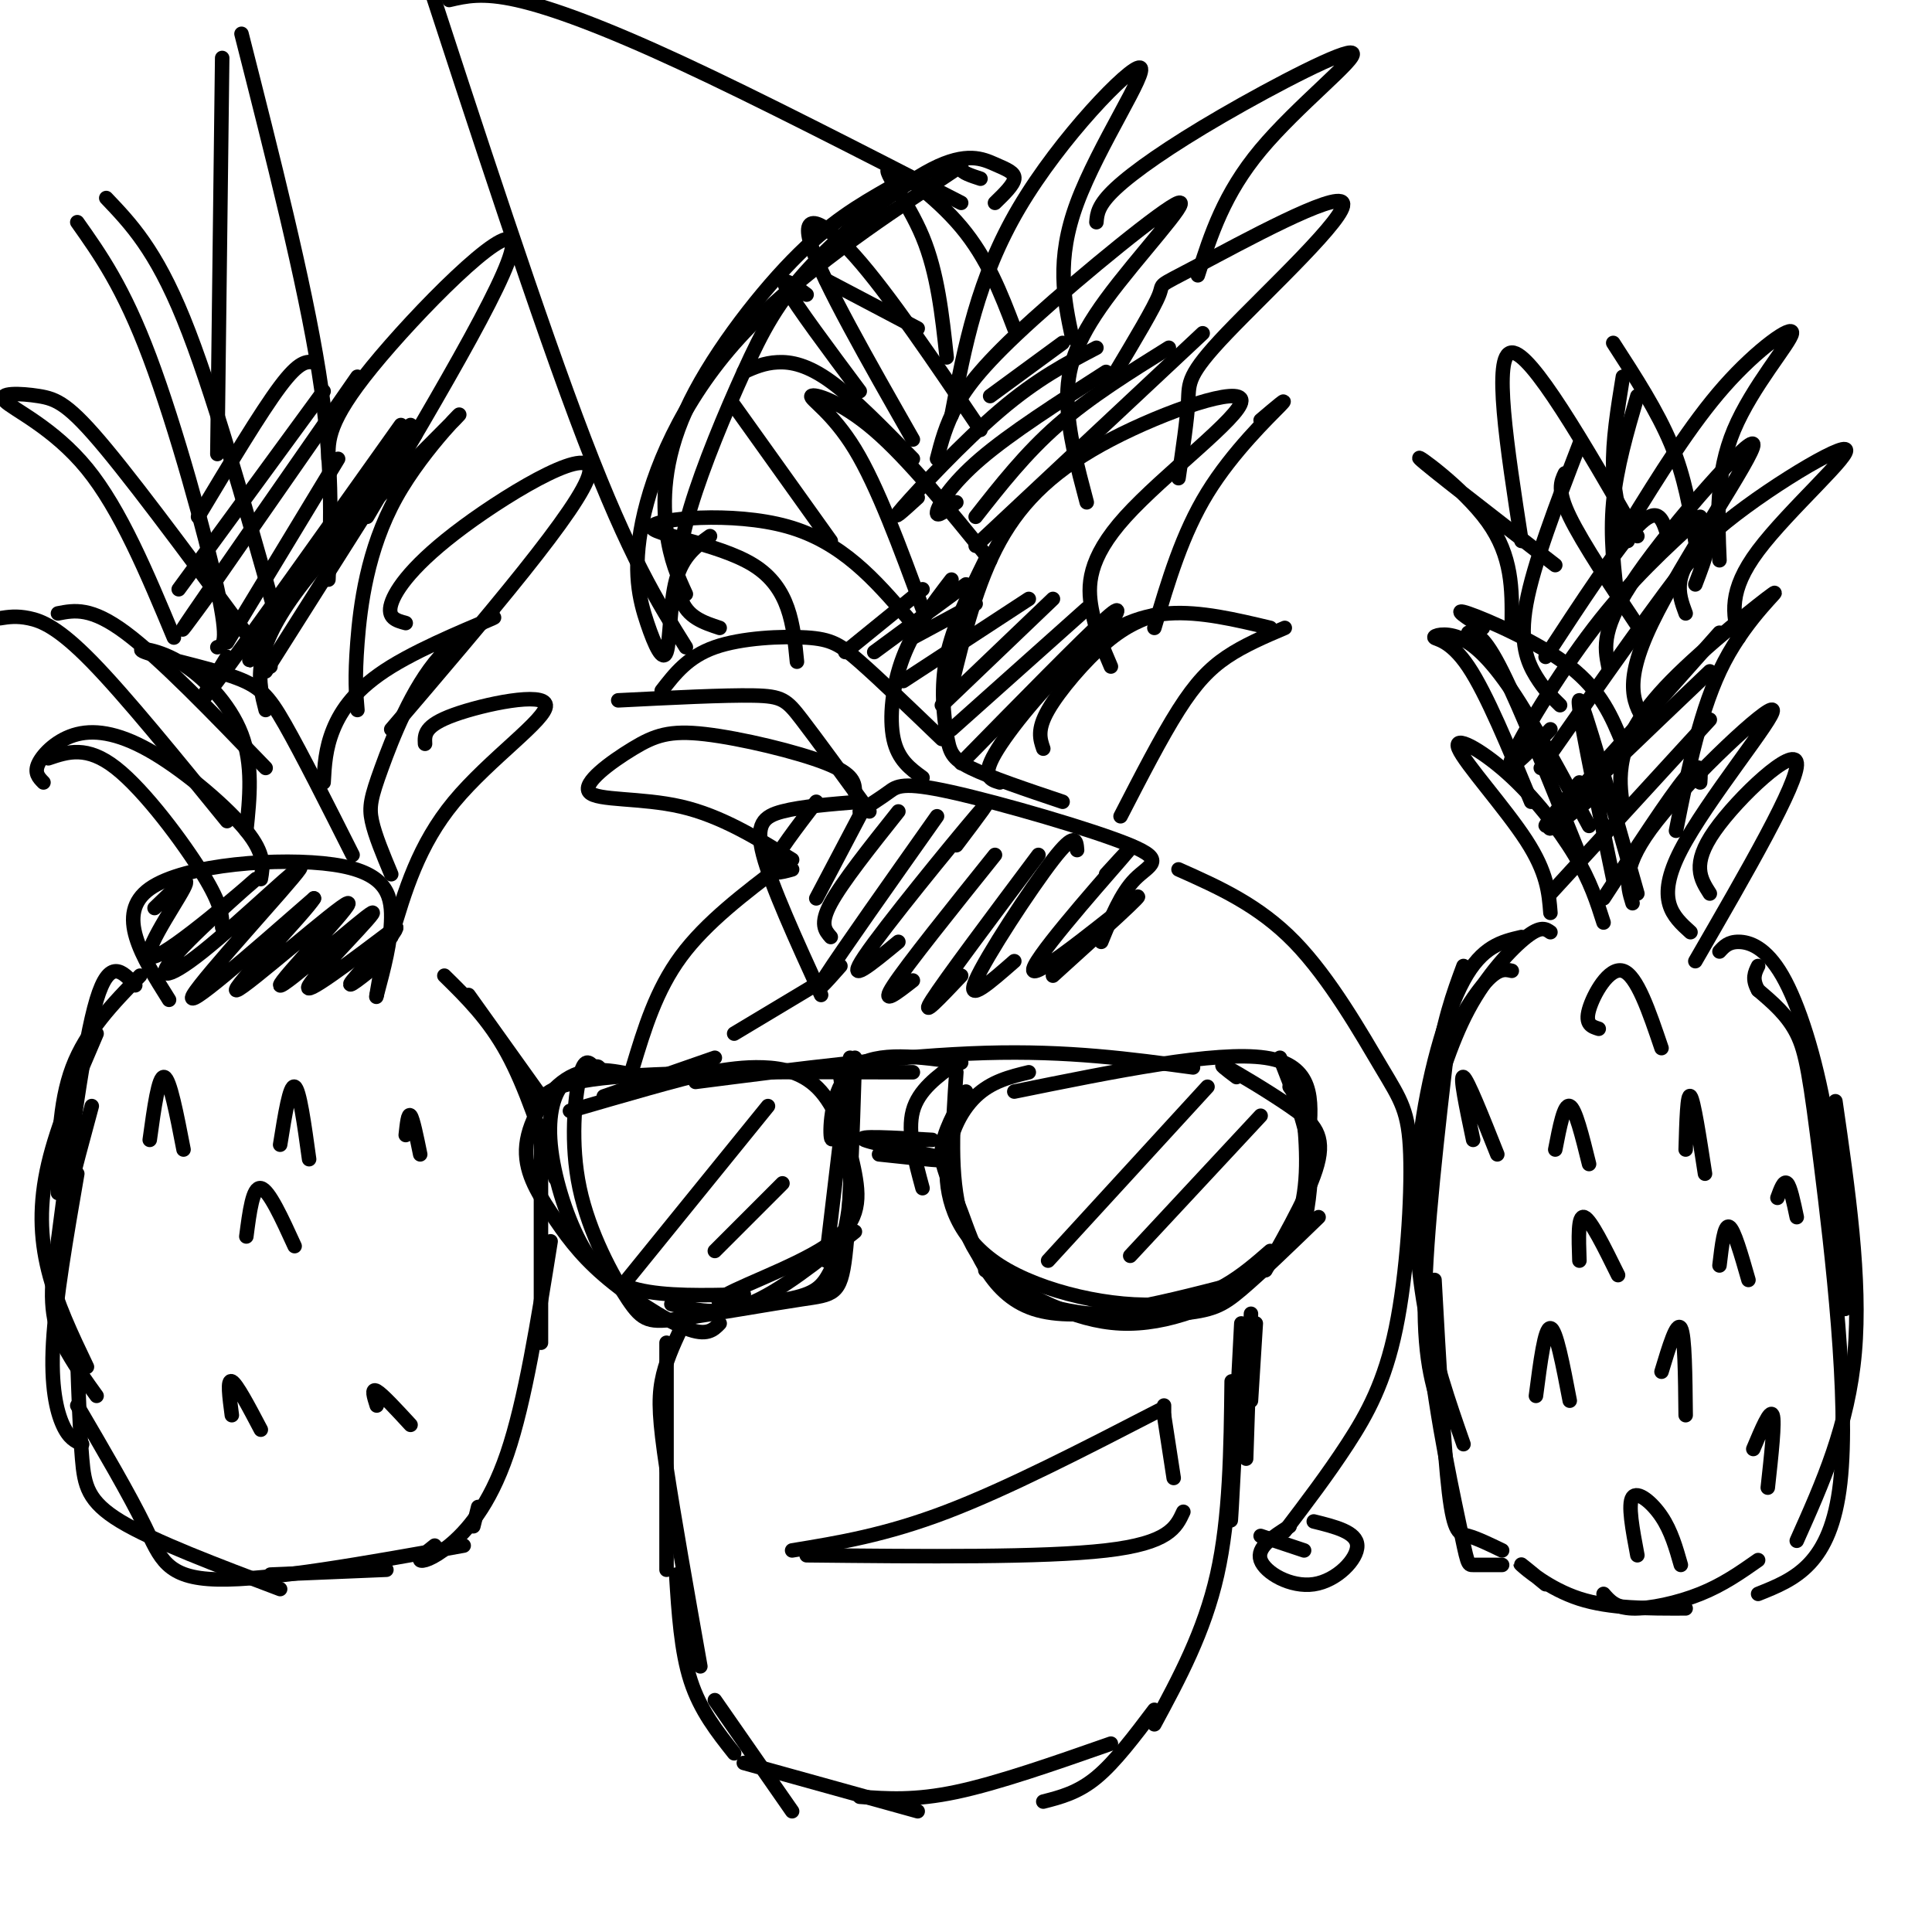 <svg viewBox='0 0 400 400' version='1.1' xmlns='http://www.w3.org/2000/svg' xmlns:xlink='http://www.w3.org/1999/xlink'><g fill='none' stroke='#000000' stroke-width='3' stroke-linecap='round' stroke-linejoin='round'><path d='M138,278c0.000,0.000 0.000,47.000 0,47'/><path d='M141,275c-1.644,3.556 -3.289,7.111 -4,11c-0.711,3.889 -0.489,8.111 1,18c1.489,9.889 4.244,25.444 7,41'/><path d='M140,326c0.500,7.917 1.000,15.833 3,22c2.000,6.167 5.500,10.583 9,15'/><path d='M148,352c0.000,0.000 16.000,23.000 16,23'/><path d='M154,365c0.000,0.000 36.000,10.000 36,10'/><path d='M178,372c5.667,0.417 11.333,0.833 20,-1c8.667,-1.833 20.333,-5.917 32,-10'/><path d='M259,272c0.000,0.000 -1.000,30.000 -1,30'/><path d='M257,274c-0.833,16.083 -1.667,32.167 -2,38c-0.333,5.833 -0.167,1.417 0,-3'/><path d='M255,286c-0.167,14.083 -0.333,28.167 -3,40c-2.667,11.833 -7.833,21.417 -13,31'/><path d='M216,373c3.583,-0.917 7.167,-1.833 11,-5c3.833,-3.167 7.917,-8.583 12,-14'/><path d='M260,274c0.000,0.000 -1.000,16.000 -1,16'/><path d='M321,193c-0.978,-0.689 -1.956,-1.378 -5,1c-3.044,2.378 -8.156,7.822 -12,15c-3.844,7.178 -6.422,16.089 -9,25'/><path d='M313,201c-1.467,-0.333 -2.933,-0.667 -6,3c-3.067,3.667 -7.733,11.333 -10,21c-2.267,9.667 -2.133,21.333 -2,33'/><path d='M300,214c-2.417,20.833 -4.833,41.667 -5,55c-0.167,13.333 1.917,19.167 4,25'/><path d='M297,265c0.978,17.644 1.956,35.289 3,44c1.044,8.711 2.156,8.489 4,9c1.844,0.511 4.422,1.756 7,3'/><path d='M332,330c1.244,1.444 2.489,2.889 6,3c3.511,0.111 9.289,-1.111 14,-3c4.711,-1.889 8.356,-4.444 12,-7'/><path d='M356,197c0.917,-1.012 1.833,-2.024 4,-2c2.167,0.024 5.583,1.083 9,7c3.417,5.917 6.833,16.690 9,29c2.167,12.310 3.083,26.155 4,40'/><path d='M380,228c2.667,18.417 5.333,36.833 4,52c-1.333,15.167 -6.667,27.083 -12,39'/><path d='M364,330c7.536,-3.006 15.071,-6.012 17,-23c1.929,-16.988 -1.750,-47.958 -4,-66c-2.250,-18.042 -3.071,-23.155 -5,-27c-1.929,-3.845 -4.964,-6.423 -8,-9'/><path d='M364,205c-1.333,-2.333 -0.667,-3.667 0,-5'/><path d='M315,194c-4.071,0.946 -8.143,1.893 -12,9c-3.857,7.107 -7.500,20.375 -9,33c-1.500,12.625 -0.857,24.607 1,35c1.857,10.393 4.929,19.196 8,28'/><path d='M299,292c0.000,0.000 -3.000,-9.000 -3,-9'/><path d='M303,200c-2.112,5.691 -4.223,11.381 -6,23c-1.777,11.619 -3.219,29.166 -2,47c1.219,17.834 5.097,35.955 7,45c1.903,9.045 1.829,9.013 3,9c1.171,-0.013 3.585,-0.006 6,0'/><path d='M321,189c-0.327,-4.150 -0.654,-8.300 -5,-15c-4.346,-6.700 -12.711,-15.951 -14,-19c-1.289,-3.049 4.499,0.102 10,5c5.501,4.898 10.715,11.542 14,17c3.285,5.458 4.643,9.729 6,14'/><path d='M338,187c-1.179,-3.821 -2.357,-7.643 5,-17c7.357,-9.357 23.250,-24.250 24,-23c0.750,1.250 -13.643,18.643 -19,29c-5.357,10.357 -1.679,13.679 2,17'/><path d='M354,185c-1.933,-3.022 -3.867,-6.044 1,-13c4.867,-6.956 16.533,-17.844 17,-14c0.467,3.844 -10.267,22.422 -21,41'/><path d='M334,182c-3.917,-18.750 -7.833,-37.500 -7,-37c0.833,0.500 6.417,20.250 12,40'/><path d='M336,167c-0.432,-3.016 -0.864,-6.032 0,-10c0.864,-3.968 3.026,-8.888 10,-16c6.974,-7.112 18.762,-16.415 21,-18c2.238,-1.585 -5.075,4.547 -10,14c-4.925,9.453 -7.463,22.226 -10,35'/><path d='M304,131c1.583,0.167 3.167,0.333 7,8c3.833,7.667 9.917,22.833 16,38'/><path d='M307,130c-3.356,-2.133 -6.711,-4.267 -3,-3c3.711,1.267 14.489,5.933 21,11c6.511,5.067 8.756,10.533 11,16'/><path d='M333,138c-0.798,-4.000 -1.595,-8.000 6,-19c7.595,-11.000 23.583,-29.000 24,-27c0.417,2.000 -14.738,24.000 -21,37c-6.262,13.000 -3.631,17.000 -1,21'/><path d='M327,92c-4.756,12.400 -9.511,24.800 -11,33c-1.489,8.200 0.289,12.200 2,15c1.711,2.800 3.356,4.400 5,6'/><path d='M324,98c-0.833,1.750 -1.667,3.500 1,9c2.667,5.500 8.833,14.750 15,24'/><path d='M349,127c-1.565,-4.208 -3.131,-8.417 5,-16c8.131,-7.583 25.958,-18.542 28,-18c2.042,0.542 -11.702,12.583 -18,21c-6.298,8.417 -5.149,13.208 -4,18'/><path d='M337,109c6.530,-10.577 13.060,-21.155 20,-29c6.940,-7.845 14.292,-12.958 14,-11c-0.292,1.958 -8.226,10.988 -12,20c-3.774,9.012 -3.387,18.006 -3,27'/><path d='M313,129c0.067,-6.933 0.133,-13.867 -5,-21c-5.133,-7.133 -15.467,-14.467 -14,-13c1.467,1.467 14.733,11.733 28,22'/><path d='M336,78c-1.083,6.667 -2.167,13.333 -2,19c0.167,5.667 1.583,10.333 3,15'/><path d='M334,71c4.583,7.083 9.167,14.167 12,21c2.833,6.833 3.917,13.417 5,20'/><path d='M339,82c-2.167,7.417 -4.333,14.833 -5,22c-0.667,7.167 0.167,14.083 1,21'/><path d='M315,112c-3.000,-19.417 -6.000,-38.833 -2,-39c4.000,-0.167 15.000,18.917 26,38'/><path d='M317,166c-4.612,-11.198 -9.225,-22.396 -13,-28c-3.775,-5.604 -6.713,-5.616 -7,-6c-0.287,-0.384 2.077,-1.142 5,0c2.923,1.142 6.407,4.183 11,11c4.593,6.817 10.297,17.408 16,28'/><path d='M352,162c0.167,-2.500 0.333,-5.000 -3,-1c-3.333,4.000 -10.167,14.500 -17,25'/><path d='M354,149c0.000,0.000 -33.000,36.000 -33,36'/><path d='M354,139c-14.083,13.417 -28.167,26.833 -32,31c-3.833,4.167 2.583,-0.917 9,-6'/><path d='M356,131c-14.583,16.417 -29.167,32.833 -34,38c-4.833,5.167 0.083,-0.917 5,-7'/><path d='M351,121c2.167,-5.667 4.333,-11.333 -1,-5c-5.333,6.333 -18.167,24.667 -31,43'/><path d='M352,107c-7.222,6.578 -14.444,13.156 -22,23c-7.556,9.844 -15.444,22.956 -17,27c-1.556,4.044 3.222,-0.978 8,-6'/><path d='M345,110c-0.917,-2.667 -1.833,-5.333 -6,-1c-4.167,4.333 -11.583,15.667 -19,27'/><path d='M149,130c-3.340,-1.098 -6.680,-2.195 -8,-6c-1.320,-3.805 -0.619,-10.317 2,-19c2.619,-8.683 7.157,-19.538 11,-28c3.843,-8.462 6.991,-14.530 14,-22c7.009,-7.470 17.879,-16.343 25,-20c7.121,-3.657 10.494,-2.100 13,-1c2.506,1.100 4.145,1.743 4,3c-0.145,1.257 -2.072,3.129 -4,5'/><path d='M142,123c-1.607,-3.500 -3.214,-7.000 -4,-13c-0.786,-6.000 -0.750,-14.500 4,-25c4.750,-10.500 14.214,-23.000 22,-31c7.786,-8.000 13.893,-11.500 20,-15'/><path d='M203,37c-1.919,-0.626 -3.838,-1.253 -4,-2c-0.162,-0.747 1.431,-1.616 -7,4c-8.431,5.616 -26.888,17.715 -39,31c-12.112,13.285 -17.881,27.756 -20,38c-2.119,10.244 -0.589,16.261 1,21c1.589,4.739 3.235,8.199 4,6c0.765,-2.199 0.647,-10.057 2,-15c1.353,-4.943 4.176,-6.972 7,-9'/><path d='M142,134c-5.833,-9.333 -11.667,-18.667 -21,-43c-9.333,-24.333 -22.167,-63.667 -35,-103'/><path d='M199,42c-21.022,-10.800 -42.044,-21.600 -58,-29c-15.956,-7.400 -26.844,-11.400 -34,-13c-7.156,-1.600 -10.578,-0.800 -14,0'/><path d='M170,206c-5.156,-11.289 -10.311,-22.578 -12,-29c-1.689,-6.422 0.089,-7.978 4,-9c3.911,-1.022 9.956,-1.511 16,-2'/><path d='M178,168c2.166,-1.392 4.332,-2.785 6,-4c1.668,-1.215 2.839,-2.254 13,0c10.161,2.254 29.313,7.799 37,11c7.687,3.201 3.911,4.057 1,7c-2.911,2.943 -4.955,7.971 -7,13'/><path d='M169,166c-4.083,5.333 -8.167,10.667 -9,13c-0.833,2.333 1.583,1.667 4,1'/><path d='M179,167c0.000,0.000 -10.000,19.000 -10,19'/><path d='M186,168c-5.833,7.333 -11.667,14.667 -14,19c-2.333,4.333 -1.167,5.667 0,7'/><path d='M194,169c-9.833,13.917 -19.667,27.833 -23,33c-3.333,5.167 -0.167,1.583 3,-2'/><path d='M198,175c4.400,-5.822 8.800,-11.644 4,-6c-4.800,5.644 -18.800,22.756 -23,29c-4.200,6.244 1.400,1.622 7,-3'/><path d='M206,177c-9.083,11.333 -18.167,22.667 -21,27c-2.833,4.333 0.583,1.667 4,-1'/><path d='M215,177c-9.667,12.917 -19.333,25.833 -22,30c-2.667,4.167 1.667,-0.417 6,-5'/><path d='M223,176c-0.156,-2.022 -0.311,-4.044 -5,2c-4.689,6.044 -13.911,20.156 -16,25c-2.089,4.844 2.956,0.422 8,-4'/><path d='M229,181c4.030,-4.411 8.060,-8.821 3,-3c-5.060,5.821 -19.208,21.875 -18,23c1.208,1.125 17.774,-12.679 21,-15c3.226,-2.321 -6.887,6.839 -17,16'/><path d='M172,202c0.000,0.000 -20.000,12.000 -20,12'/><path d='M111,229c1.500,-2.417 3.000,-4.833 16,-6c13.000,-1.167 37.500,-1.083 62,-1'/><path d='M144,224c21.417,-2.750 42.833,-5.500 60,-6c17.167,-0.500 30.083,1.250 43,3'/><path d='M210,226c20.917,-4.250 41.833,-8.500 52,-7c10.167,1.500 9.583,8.750 9,16'/><path d='M198,220c-3.917,2.833 -7.833,5.667 -9,10c-1.167,4.333 0.417,10.167 2,16'/><path d='M200,226c-2.363,4.226 -4.726,8.452 -5,12c-0.274,3.548 1.542,6.417 4,13c2.458,6.583 5.560,16.881 15,20c9.440,3.119 25.220,-0.940 41,-5'/><path d='M269,223c1.030,8.440 2.060,16.881 1,24c-1.060,7.119 -4.208,12.917 -11,18c-6.792,5.083 -17.226,9.452 -27,9c-9.774,-0.452 -18.887,-5.726 -28,-11'/><path d='M198,222c-0.732,10.718 -1.464,21.435 1,30c2.464,8.565 8.124,14.976 17,18c8.876,3.024 20.967,2.660 28,2c7.033,-0.660 9.010,-1.617 13,-5c3.990,-3.383 9.995,-9.191 16,-15'/><path d='M265,219c2.583,6.583 5.167,13.167 6,19c0.833,5.833 -0.083,10.917 -1,16'/><path d='M133,223c-5.225,-1.242 -10.450,-2.485 -15,0c-4.550,2.485 -8.426,8.696 -9,14c-0.574,5.304 2.156,9.700 5,14c2.844,4.300 5.804,8.504 11,13c5.196,4.496 12.627,9.285 17,11c4.373,1.715 5.686,0.358 7,-1'/><path d='M139,270c4.833,1.250 9.667,2.500 16,0c6.333,-2.500 14.167,-8.750 22,-15'/><path d='M177,219c-0.517,16.426 -1.033,32.852 -2,41c-0.967,8.148 -2.383,8.017 -9,9c-6.617,0.983 -18.433,3.081 -25,4c-6.567,0.919 -7.884,0.659 -11,-4c-3.116,-4.659 -8.031,-13.716 -10,-23c-1.969,-9.284 -0.991,-18.795 0,-23c0.991,-4.205 1.996,-3.102 3,-2'/><path d='M123,221c0.667,-0.333 0.833,-0.167 1,0'/><path d='M126,223c-3.343,-0.522 -6.686,-1.043 -9,1c-2.314,2.043 -3.600,6.651 -3,13c0.600,6.349 3.085,14.440 6,20c2.915,5.560 6.262,8.589 12,10c5.738,1.411 13.869,1.206 22,1'/><path d='M176,219c0.000,0.000 -5.000,42.000 -5,42'/><path d='M182,239c8.111,0.867 16.222,1.733 14,1c-2.222,-0.733 -14.778,-3.067 -17,-4c-2.222,-0.933 5.889,-0.467 14,0'/><path d='M199,220c-8.689,-1.222 -17.378,-2.444 -22,1c-4.622,3.444 -5.178,11.556 -5,14c0.178,2.444 1.089,-0.778 2,-4'/><path d='M174,223c1.183,8.496 2.366,16.992 2,24c-0.366,7.008 -2.279,12.528 -4,16c-1.721,3.472 -3.248,4.897 -9,6c-5.752,1.103 -15.728,1.885 -14,0c1.728,-1.885 15.159,-6.436 22,-11c6.841,-4.564 7.091,-9.141 6,-15c-1.091,-5.859 -3.525,-13.001 -7,-17c-3.475,-3.999 -7.993,-4.857 -12,-5c-4.007,-0.143 -7.504,0.428 -11,1'/><path d='M147,222c-6.667,1.500 -17.833,4.750 -29,8'/><path d='M125,227c0.000,0.000 23.000,-8.000 23,-8'/><path d='M213,222c-3.872,0.939 -7.745,1.879 -11,5c-3.255,3.121 -5.893,8.424 -6,15c-0.107,6.576 2.317,14.424 11,20c8.683,5.576 23.624,8.879 34,8c10.376,-0.879 16.188,-5.939 22,-11'/><path d='M256,223c-2.071,-1.560 -4.143,-3.119 -2,-2c2.143,1.119 8.500,4.917 13,8c4.500,3.083 7.143,5.452 6,11c-1.143,5.548 -6.071,14.274 -11,23'/><path d='M269,252c1.667,-5.750 3.333,-11.500 3,-16c-0.333,-4.500 -2.667,-7.750 -5,-11'/><path d='M250,225c0.000,0.000 -33.000,36.000 -33,36'/><path d='M261,231c0.000,0.000 -27.000,29.000 -27,29'/><path d='M159,229c0.000,0.000 -30.000,37.000 -30,37'/><path d='M162,245c0.000,0.000 -14.000,14.000 -14,14'/><path d='M191,161c-2.533,-1.844 -5.067,-3.689 -6,-8c-0.933,-4.311 -0.267,-11.089 2,-17c2.267,-5.911 6.133,-10.956 10,-16'/><path d='M204,116c-3.345,6.810 -6.690,13.619 -8,20c-1.310,6.381 -0.583,12.333 0,16c0.583,3.667 1.024,5.048 5,7c3.976,1.952 11.488,4.476 19,7'/><path d='M207,162c-1.905,-0.560 -3.810,-1.119 -1,-6c2.810,-4.881 10.333,-14.083 17,-20c6.667,-5.917 12.476,-8.548 19,-9c6.524,-0.452 13.762,1.274 21,3'/><path d='M232,169c4.222,-8.200 8.444,-16.400 12,-22c3.556,-5.600 6.444,-8.600 10,-11c3.556,-2.400 7.778,-4.200 12,-6'/><path d='M128,145c11.022,-0.556 22.044,-1.111 28,-1c5.956,0.111 6.844,0.889 10,5c3.156,4.111 8.578,11.556 14,19'/><path d='M137,143c2.726,-3.524 5.452,-7.048 11,-9c5.548,-1.952 13.917,-2.333 19,-2c5.083,0.333 6.881,1.381 11,5c4.119,3.619 10.560,9.810 17,16'/><path d='M177,164c-0.056,-1.837 -0.112,-3.674 -6,-6c-5.888,-2.326 -17.608,-5.143 -25,-6c-7.392,-0.857 -10.456,0.244 -15,3c-4.544,2.756 -10.570,7.165 -9,9c1.570,1.835 10.734,1.096 19,3c8.266,1.904 15.633,6.452 23,11'/><path d='M197,142c2.619,-10.703 5.238,-21.407 10,-30c4.762,-8.593 11.665,-15.076 23,-21c11.335,-5.924 27.100,-11.289 27,-8c-0.100,3.289 -16.065,15.232 -24,24c-7.935,8.768 -7.838,14.362 -7,19c0.838,4.638 2.419,8.319 4,12'/><path d='M165,137c-0.744,-7.661 -1.488,-15.321 -9,-20c-7.512,-4.679 -21.792,-6.375 -21,-8c0.792,-1.625 16.655,-3.179 28,0c11.345,3.179 18.173,11.089 25,19'/><path d='M191,126c-4.655,-12.655 -9.310,-25.310 -14,-33c-4.690,-7.690 -9.417,-10.417 -9,-11c0.417,-0.583 5.976,0.976 13,7c7.024,6.024 15.512,16.512 24,27'/><path d='M194,95c0.892,-3.465 1.784,-6.931 4,-11c2.216,-4.069 5.757,-8.742 16,-18c10.243,-9.258 27.189,-23.100 30,-24c2.811,-0.900 -8.512,11.142 -15,20c-6.488,8.858 -8.139,14.531 -8,21c0.139,6.469 2.070,13.735 4,21'/><path d='M231,77c3.987,-6.674 7.974,-13.347 9,-16c1.026,-2.653 -0.907,-1.285 8,-6c8.907,-4.715 28.656,-15.511 30,-13c1.344,2.511 -15.715,18.330 -24,27c-8.285,8.670 -7.796,10.191 -8,14c-0.204,3.809 -1.102,9.904 -2,16'/><path d='M197,86c2.708,-14.226 5.417,-28.452 14,-43c8.583,-14.548 23.042,-29.417 25,-29c1.958,0.417 -8.583,16.119 -13,28c-4.417,11.881 -2.708,19.940 -1,28'/><path d='M227,46c0.148,-1.772 0.297,-3.544 4,-7c3.703,-3.456 10.962,-8.596 22,-15c11.038,-6.404 25.856,-14.070 27,-13c1.144,1.070 -11.388,10.877 -19,20c-7.612,9.123 -10.306,17.561 -13,26'/><path d='M189,91c-9.289,-16.311 -18.578,-32.622 -21,-40c-2.422,-7.378 2.022,-5.822 9,2c6.978,7.822 16.489,21.911 26,36'/><path d='M196,74c-0.940,-8.750 -1.881,-17.500 -5,-25c-3.119,-7.500 -8.417,-13.750 -7,-14c1.417,-0.250 9.548,5.500 15,12c5.452,6.500 8.226,13.750 11,21'/><path d='M152,84c0.000,0.000 20.000,28.000 20,28'/><path d='M154,77c2.111,-0.933 4.222,-1.867 7,-2c2.778,-0.133 6.222,0.533 11,4c4.778,3.467 10.889,9.733 17,16'/><path d='M167,61c-2.917,-2.167 -5.833,-4.333 -4,-1c1.833,3.333 8.417,12.167 15,21'/><path d='M171,58c0.000,0.000 19.000,10.000 19,10'/><path d='M261,87c3.111,-2.644 6.222,-5.289 4,-3c-2.222,2.289 -9.778,9.511 -15,18c-5.222,8.489 -8.111,18.244 -11,28'/><path d='M240,127c-3.333,1.156 -6.667,2.311 -11,6c-4.333,3.689 -9.667,9.911 -12,14c-2.333,4.089 -1.667,6.044 -1,8'/><path d='M227,133c3.333,-4.583 6.667,-9.167 2,-5c-4.667,4.167 -17.333,17.083 -30,30'/><path d='M225,126c0.000,0.000 -28.000,25.000 -28,25'/><path d='M218,124c0.000,0.000 -23.000,22.000 -23,22'/><path d='M213,124c0.000,0.000 -26.000,17.000 -26,17'/><path d='M202,125c0.000,0.000 -13.000,7.000 -13,7'/><path d='M200,121c0.000,0.000 -19.000,14.000 -19,14'/><path d='M191,122c0.000,0.000 -16.000,13.000 -16,13'/><path d='M249,69c0.000,0.000 -47.000,44.000 -47,44'/><path d='M242,72c-8.167,5.083 -16.333,10.167 -23,16c-6.667,5.833 -11.833,12.417 -17,19'/><path d='M229,77c-9.889,6.333 -19.778,12.667 -26,18c-6.222,5.333 -8.778,9.667 -9,11c-0.222,1.333 1.889,-0.333 4,-2'/><path d='M227,72c-6.156,3.222 -12.311,6.444 -20,13c-7.689,6.556 -16.911,16.444 -20,20c-3.089,3.556 -0.044,0.778 3,-2'/><path d='M220,71c0.000,0.000 -15.000,11.000 -15,11'/><path d='M320,328c-2.956,-2.422 -5.911,-4.844 -5,-4c0.911,0.844 5.689,4.956 12,7c6.311,2.044 14.156,2.022 22,2'/><path d='M305,236c-1.417,-6.750 -2.833,-13.500 -2,-13c0.833,0.500 3.917,8.250 7,16'/><path d='M322,238c0.917,-4.750 1.833,-9.500 3,-9c1.167,0.500 2.583,6.250 4,12'/><path d='M349,238c0.167,-5.917 0.333,-11.833 1,-11c0.667,0.833 1.833,8.417 3,16'/><path d='M318,289c0.917,-7.083 1.833,-14.167 3,-14c1.167,0.167 2.583,7.583 4,15'/><path d='M344,284c1.583,-5.250 3.167,-10.500 4,-9c0.833,1.500 0.917,9.750 1,18'/><path d='M363,300c1.750,-4.167 3.500,-8.333 4,-7c0.500,1.333 -0.250,8.167 -1,15'/><path d='M339,322c-1.000,-5.289 -2.000,-10.578 -1,-12c1.000,-1.422 4.000,1.022 6,4c2.000,2.978 3.000,6.489 4,10'/><path d='M327,261c-0.167,-4.750 -0.333,-9.500 1,-9c1.333,0.500 4.167,6.250 7,12'/><path d='M356,262c0.500,-4.250 1.000,-8.500 2,-8c1.000,0.500 2.500,5.750 4,11'/><path d='M368,248c0.667,-1.833 1.333,-3.667 2,-3c0.667,0.667 1.333,3.833 2,7'/><path d='M331,213c-1.444,-0.444 -2.889,-0.889 -2,-4c0.889,-3.111 4.111,-8.889 7,-8c2.889,0.889 5.444,8.444 8,16'/><path d='M244,180c8.296,3.693 16.591,7.385 24,15c7.409,7.615 13.930,19.151 18,26c4.070,6.849 5.689,9.011 6,18c0.311,8.989 -0.685,24.805 -3,36c-2.315,11.195 -5.947,17.770 -10,24c-4.053,6.230 -8.526,12.115 -13,18'/><path d='M272,315c4.458,1.101 8.917,2.202 9,5c0.083,2.798 -4.208,7.292 -9,8c-4.792,0.708 -10.083,-2.369 -11,-5c-0.917,-2.631 2.542,-4.815 6,-7'/><path d='M270,321c0.000,0.000 -9.000,-3.000 -9,-3'/><path d='M162,179c-7.917,6.000 -15.833,12.000 -21,19c-5.167,7.000 -7.583,15.000 -10,23'/><path d='M97,206c0.000,0.000 15.000,21.000 15,21'/><path d='M92,202c4.583,4.500 9.167,9.000 13,16c3.833,7.000 6.917,16.500 10,26'/><path d='M112,234c0.000,0.000 0.000,44.000 0,44'/><path d='M114,257c-2.643,16.554 -5.286,33.107 -9,44c-3.714,10.893 -8.500,16.125 -12,19c-3.500,2.875 -5.714,3.393 -6,3c-0.286,-0.393 1.357,-1.696 3,-3'/><path d='M98,316c0.000,0.000 1.000,-4.000 1,-4'/><path d='M29,202c-5.583,5.750 -11.167,11.500 -14,19c-2.833,7.500 -2.917,16.750 -3,26'/><path d='M20,214c-4.044,9.400 -8.089,18.800 -10,27c-1.911,8.200 -1.689,15.200 0,22c1.689,6.800 4.844,13.400 8,20'/><path d='M19,229c-3.578,13.200 -7.156,26.400 -8,35c-0.844,8.600 1.044,12.600 3,16c1.956,3.400 3.978,6.200 6,9'/><path d='M16,243c-2.244,12.978 -4.489,25.956 -5,35c-0.511,9.044 0.711,14.156 2,17c1.289,2.844 2.644,3.422 4,4'/><path d='M16,281c0.267,7.733 0.533,15.467 1,21c0.467,5.533 1.133,8.867 8,13c6.867,4.133 19.933,9.067 33,14'/><path d='M56,326c0.000,0.000 24.000,-1.000 24,-1'/><path d='M96,320c-20.178,3.622 -40.356,7.244 -51,7c-10.644,-0.244 -11.756,-4.356 -15,-11c-3.244,-6.644 -8.622,-15.822 -14,-25'/><path d='M12,257c2.667,-20.583 5.333,-41.167 8,-50c2.667,-8.833 5.333,-5.917 8,-3'/><path d='M35,207c-5.613,-8.923 -11.226,-17.845 -4,-23c7.226,-5.155 27.292,-6.542 38,-5c10.708,1.542 12.060,6.012 12,11c-0.060,4.988 -1.530,10.494 -3,16'/><path d='M78,206c-0.333,1.667 0.333,-2.167 1,-6'/><path d='M32,188c3.978,-3.869 7.956,-7.738 6,-4c-1.956,3.738 -9.845,15.083 -6,14c3.845,-1.083 19.423,-14.595 21,-16c1.577,-1.405 -10.848,9.298 -16,15c-5.152,5.702 -3.030,6.405 5,0c8.030,-6.405 21.970,-19.917 20,-17c-1.970,2.917 -19.848,22.262 -22,26c-2.152,3.738 11.424,-8.131 25,-20'/><path d='M65,186c-1.482,2.663 -17.686,19.322 -16,19c1.686,-0.322 21.261,-17.625 23,-18c1.739,-0.375 -14.359,16.178 -14,17c0.359,0.822 17.173,-14.086 19,-15c1.827,-0.914 -11.335,12.168 -13,15c-1.665,2.832 8.168,-4.584 18,-12'/><path d='M82,192c0.533,0.756 -7.133,8.644 -9,11c-1.867,2.356 2.067,-0.822 6,-4'/><path d='M9,162c-0.990,-1.002 -1.981,-2.003 -1,-4c0.981,-1.997 3.933,-4.989 8,-6c4.067,-1.011 9.249,-0.041 16,4c6.751,4.041 15.072,11.155 19,16c3.928,4.845 3.464,7.423 3,10'/><path d='M10,157c4.000,-1.356 8.000,-2.711 14,2c6.000,4.711 14.000,15.489 18,22c4.000,6.511 4.000,8.756 4,11'/><path d='M51,172c0.709,-6.846 1.417,-13.691 -1,-20c-2.417,-6.309 -7.960,-12.080 -13,-15c-5.040,-2.920 -9.578,-2.989 -7,-2c2.578,0.989 12.271,3.035 18,5c5.729,1.965 7.494,3.847 11,10c3.506,6.153 8.753,16.576 14,27'/><path d='M67,162c0.188,-3.500 0.377,-7.001 2,-11c1.623,-3.999 4.681,-8.497 12,-13c7.319,-4.503 18.900,-9.010 21,-10c2.100,-0.990 -5.283,1.539 -11,8c-5.717,6.461 -9.770,16.855 -12,23c-2.230,6.145 -2.637,8.041 -2,11c0.637,2.959 2.319,6.979 4,11'/><path d='M88,154c-0.101,-1.881 -0.202,-3.762 6,-6c6.202,-2.238 18.708,-4.833 19,-2c0.292,2.833 -11.631,11.095 -19,20c-7.369,8.905 -10.185,18.452 -13,28'/><path d='M55,147c-1.501,-5.799 -3.002,-11.598 6,-24c9.002,-12.402 28.506,-31.407 33,-36c4.494,-4.593 -6.021,5.225 -12,16c-5.979,10.775 -7.423,22.507 -8,30c-0.577,7.493 -0.289,10.746 0,14'/><path d='M36,132c-5.528,-13.254 -11.056,-26.507 -18,-35c-6.944,-8.493 -15.305,-12.225 -17,-14c-1.695,-1.775 3.274,-1.593 7,-1c3.726,0.593 6.207,1.598 14,11c7.793,9.402 20.896,27.201 34,45'/><path d='M16,46c4.778,6.756 9.556,13.511 15,28c5.444,14.489 11.556,36.711 14,48c2.444,11.289 1.222,11.644 0,12'/><path d='M22,41c5.083,5.333 10.167,10.667 16,25c5.833,14.333 12.417,37.667 19,61'/><path d='M46,12c0.000,0.000 -1.000,82.000 -1,82'/><path d='M50,7c6.500,25.583 13.000,51.167 16,70c3.000,18.833 2.500,30.917 2,43'/><path d='M68,95c-0.089,-3.867 -0.178,-7.733 9,-19c9.178,-11.267 27.622,-29.933 29,-26c1.378,3.933 -14.311,30.467 -30,57'/><path d='M86,90c0.000,0.000 -31.000,49.000 -31,49'/><path d='M85,88c-13.083,18.917 -26.167,37.833 -31,45c-4.833,7.167 -1.417,2.583 2,-2'/><path d='M83,88c-16.000,22.500 -32.000,45.000 -38,53c-6.000,8.000 -2.000,1.500 2,-5'/><path d='M70,95c0.000,0.000 -23.000,38.000 -23,38'/><path d='M74,78c-14.500,20.833 -29.000,41.667 -34,49c-5.000,7.333 -0.500,1.167 4,-5'/><path d='M67,81c0.000,0.000 -30.000,41.000 -30,41'/><path d='M65,75c-1.500,-0.167 -3.000,-0.333 -7,5c-4.000,5.333 -10.500,16.167 -17,27'/><path d='M84,129c-1.946,-0.524 -3.893,-1.048 -3,-4c0.893,-2.952 4.625,-8.333 15,-16c10.375,-7.667 27.393,-17.619 26,-11c-1.393,6.619 -21.196,29.810 -41,53'/><path d='M0,128c1.711,-0.267 3.422,-0.533 6,0c2.578,0.533 6.022,1.867 13,9c6.978,7.133 17.489,20.067 28,33'/><path d='M12,127c3.417,-0.667 6.833,-1.333 14,4c7.167,5.333 18.083,16.667 29,28'/><path d='M31,236c0.917,-6.667 1.833,-13.333 3,-13c1.167,0.333 2.583,7.667 4,15'/><path d='M58,237c1.000,-6.250 2.000,-12.500 3,-12c1.000,0.500 2.000,7.750 3,15'/><path d='M84,235c0.250,-2.333 0.500,-4.667 1,-4c0.500,0.667 1.250,4.333 2,8'/><path d='M51,256c0.667,-5.167 1.333,-10.333 3,-10c1.667,0.333 4.333,6.167 7,12'/><path d='M48,293c-0.500,-3.750 -1.000,-7.500 0,-7c1.000,0.500 3.500,5.250 6,10'/><path d='M78,291c-0.583,-1.833 -1.167,-3.667 0,-3c1.167,0.667 4.083,3.833 7,7'/><path d='M164,321c9.667,-1.583 19.333,-3.167 32,-8c12.667,-4.833 28.333,-12.917 44,-21'/><path d='M241,291c0.000,0.000 0.000,2.000 0,2'/><path d='M241,293c0.000,0.000 2.000,13.000 2,13'/><path d='M167,322c24.500,0.250 49.000,0.500 62,-1c13.000,-1.500 14.500,-4.750 16,-8'/></g>
</svg>